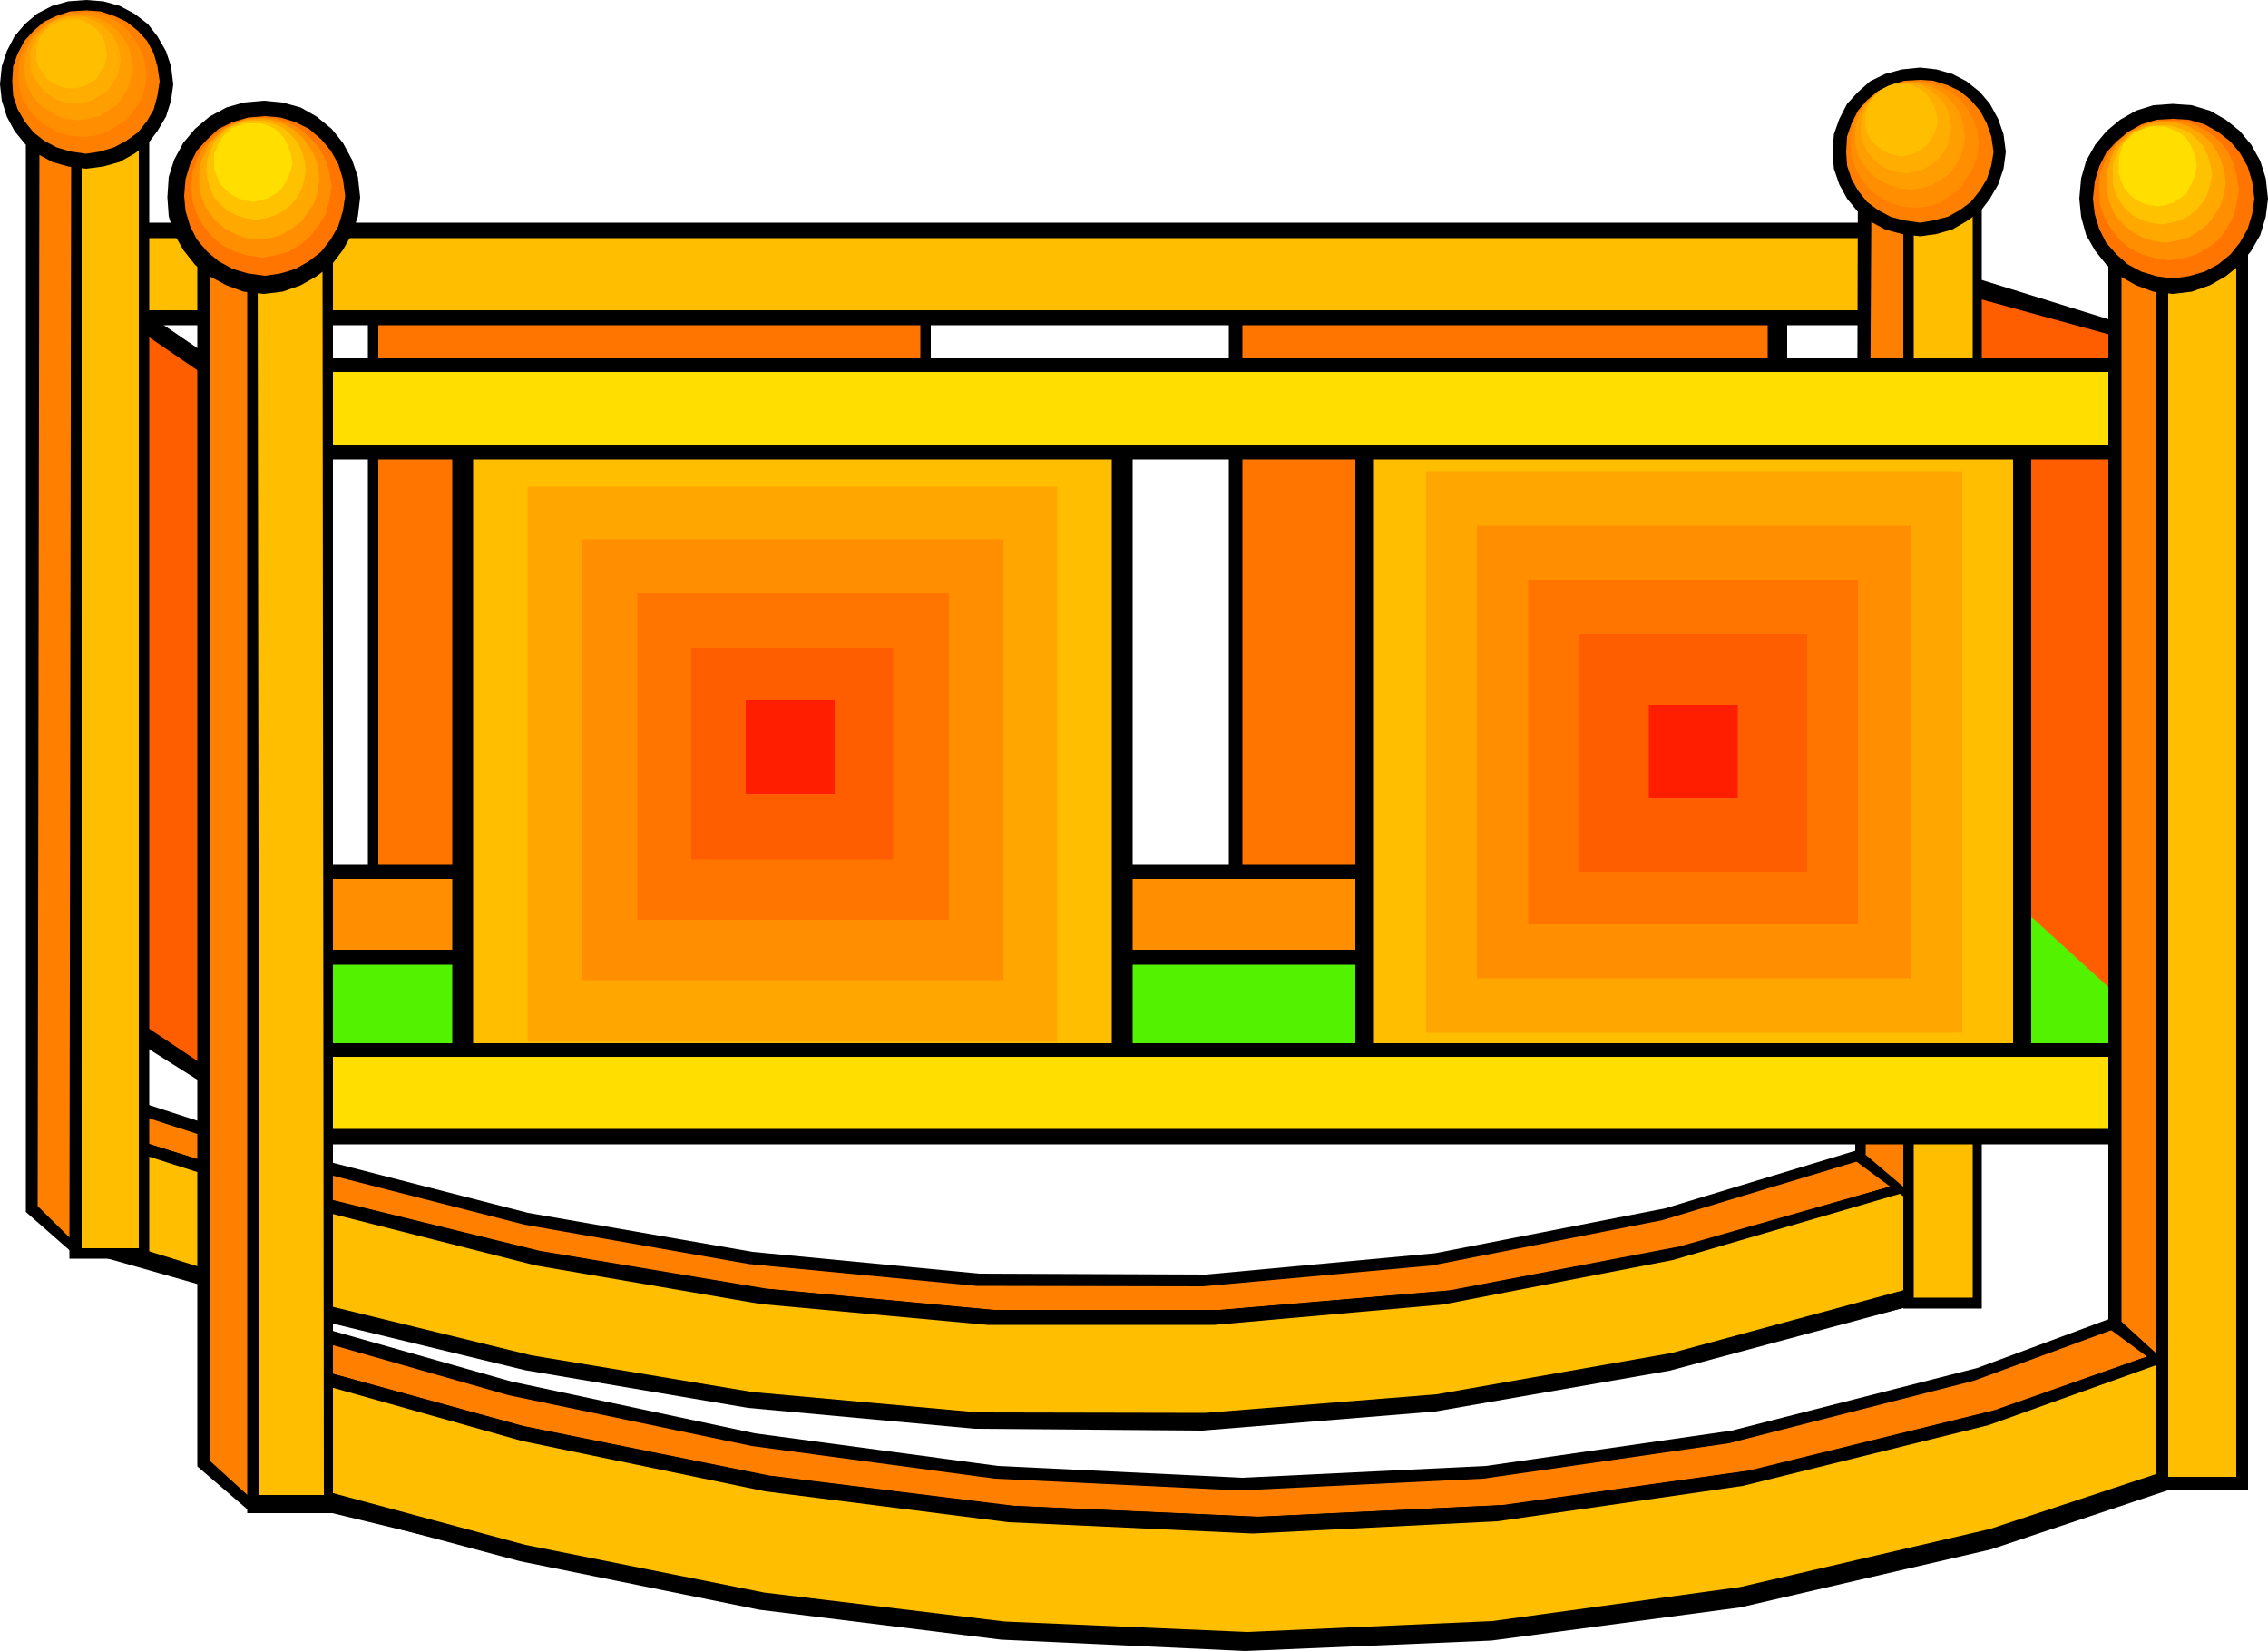 <svg height="349.44" viewBox="0 0 360 262.08" width="480" xmlns="http://www.w3.org/2000/svg"><path style="fill:#000" d="m430.046 333.68 34.632 10.729V456.44l-35.568 1.224z" transform="translate(-117.638 -289.905)"/><path style="fill:#ff5e00" d="m429.758 336.777 34.92 9.576V456.44l-35.568 1.224z" transform="translate(-117.638 -289.905)"/><path style="fill:#52f200" d="m157.094 432.825 280.584.432 29.376 26.784h-309.96z" transform="translate(-117.638 -289.905)"/><path style="fill:#000" d="M176.03 339.369h89.352v89.856H176.03z" transform="translate(-117.638 -289.905)"/><path style="fill:#ff7500" d="M177.686 334.833h86.04v97.992h-86.04z" transform="translate(-117.638 -289.905)"/><path style="fill:#000" d="M312.686 340.593h88.632v89.784h-88.632z" transform="translate(-117.638 -289.905)"/><path style="fill:#ff7500" d="M314.846 336.057h83.376v98.208h-83.376z" transform="translate(-117.638 -289.905)"/><path style="fill:#000" d="m131.03 461.985 35.064 11.376 35.352 9.072 35.64 6.192 36 3.456 36 .144 36.36-3.384 36.504-7.128 36.864-11.16-.144 2.304v1.872l.144 1.8.216 1.728.144 1.512.072 1.8.144 1.944.144 2.376-36.864 9.216-36.648 5.976-36.72 2.592-36.216-.216-36.144-3.024-35.568-5.472-35.28-7.92-34.56-9.792-.144-2.376-.072-1.872-.144-1.8v-1.584l-.144-1.656-.072-1.8v-1.944z" transform="translate(-117.638 -289.905)"/><path style="fill:#ff8000" d="m130.31 463.857 35.064 11.376 35.496 9.072 35.712 6.264 36 3.456 36 .072 36.36-3.312 36.576-7.2 36.792-11.088-.144 2.232v1.944l.144 1.8.216 1.656v1.584l.144 1.8v1.872l.144 2.376-36.864 9.216-36.648 5.976-36.72 2.664-36.216-.288-36.144-2.952-35.568-5.472-35.28-7.92-34.56-9.792-.144-2.376v-1.944l-.072-1.8v-1.512l-.288-1.728-.072-1.8v-1.872z" transform="translate(-117.638 -289.905)"/><path style="fill:#000" d="m132.254 468.68 35.352 11.017 35.784 8.784 35.856 5.976 36.216 3.384h36.144l36.432-3.096 36.576-6.984 36.576-10.512-.144 2.52-.072 2.52-.144 2.52v2.52l-.144 2.52-.072 2.52-.144 2.448v2.52l-37.8 9.216-37.152 5.976-36.936 2.664-36.144-.288-35.928-2.952-35.424-5.544-35.136-7.848-34.416-9.792v-2.52l.144-2.52.072-2.52.144-2.52v-2.52l.144-2.448.072-2.52z" transform="translate(-117.638 -289.905)"/><path style="fill:#000" d="m132.254 468.68 35.136 11.017 35.64 8.784 35.712 5.976 36.216 3.384h36.144l36.576-3.096 36.576-6.984 36.936-10.512-.144 2.52-.072 2.52-.144 2.52v2.52l-.144 2.52-.072 2.52-.144 2.448v2.52l-37.8 10.152-37.224 6.48-36.936 3.024-36.144-.288-36-3.312-35.352-5.976-35.064-8.496-34.416-10.656v-2.52l.144-2.52.072-2.376.144-2.376v-2.52l.144-2.376.072-2.52z" transform="translate(-117.638 -289.905)"/><path style="fill:#ffbf00" d="m132.038 470.553 35.136 11.232 35.496 9 35.712 6.12 36 3.312h36l36.36-3.24 36.432-7.056 36.792-10.728v2.232l.144 1.944v1.8l.216 1.656.144 1.584.144 1.8v1.872l.072 2.376-37.728 10.224-37.296 6.552-36.72 2.952-36-.072-35.856-3.24-35.136-5.832-34.776-8.496-34.416-10.656-.144-2.376v-1.944l-.144-1.8-.072-1.512-.288-1.728v-1.8l-.072-1.872z" transform="translate(-117.638 -289.905)"/><path style="fill:#000" d="M123.614 325.257h305.928v16.272H123.614z" transform="translate(-117.638 -289.905)"/><path style="fill:#ffbf00" d="M123.614 327.705h305.928v11.448H123.614z" transform="translate(-117.638 -289.905)"/><path style="fill:#000" d="M123.614 427.065h305.928v15.984H123.614z" transform="translate(-117.638 -289.905)"/><path style="fill:#ff8f00" d="M123.614 429.44h305.928v11.233H123.614z" transform="translate(-117.638 -289.905)"/><path style="fill:#000" d="m412.55 315.969 13.176 3.312-5.256 161.064-8.352-6.192z" transform="translate(-117.638 -289.905)"/><path style="fill:#ff8000" d="m414.71 318.849 9.36 1.656-2.664 159.192-7.632-6.48z" transform="translate(-117.638 -289.905)"/><path style="fill:#000" d="M419.75 318.849h12.456v178.776H419.75z" transform="translate(-117.638 -289.905)"/><path style="fill:#ffbf00" d="M421.406 320h9.36v175.897h-9.36z" transform="translate(-117.638 -289.905)"/><path style="fill:#000" d="m422.414 300.633 2.592.288 2.52.72 2.232 1.152 2.16 1.728 1.584 1.872 1.296 2.376.864 2.448.36 2.808-.36 2.664-.864 2.52-1.296 2.232-1.584 2.088-2.16 1.512-2.232 1.296-2.52.72-2.592.36-2.88-.36-2.664-.72-2.376-1.296-1.944-1.512-1.728-2.088-1.224-2.232-.864-2.52-.216-2.664.216-2.808.864-2.448 1.224-2.376 1.728-1.872 1.944-1.728 2.376-1.152 2.664-.72z" transform="translate(-117.638 -289.905)"/><path style="fill:#ff8000" d="m422.414 302.577 2.088.144 2.304.72 1.944.936 1.728 1.44 1.44 1.656 1.08 2.016.72 2.088.36 2.448-.36 2.16-.72 2.16-1.08 1.8-1.44 1.8-1.728 1.296-1.944 1.08-2.304.576-2.088.36-2.52-.36-2.16-.576-2.016-1.08-1.728-1.296-1.44-1.8-1.008-1.8-.72-2.16-.144-2.16.144-2.448.72-2.088 1.008-2.016 1.44-1.656 1.728-1.44 2.016-.936 2.16-.72z" transform="translate(-117.638 -289.905)"/><path style="fill:#ff8f00" d="m421.694 302.793 1.872.144 1.944.576 1.656.864 1.584 1.296 1.008 1.296 1.08 1.8.648 1.8.216 2.016-.216 2.088-.648 1.872-1.08 1.656-1.008 1.728-1.584 1.08-1.656 1.08-1.944.576-1.872.216-2.16-.216-1.944-.576-1.8-1.08-1.44-1.08-1.296-1.728-.936-1.656-.576-1.872-.144-2.088.144-2.016.576-1.8.936-1.8 1.296-1.296 1.44-1.296 1.8-.864 1.944-.576z" transform="translate(-117.638 -289.905)"/><path style="fill:#ff9e00" d="m420.974 303.08 1.656.073 1.656.504 1.296.72 1.44 1.152 1.008 1.224.792 1.44.504 1.656.216 1.8-.216 1.584-.504 1.512-.792 1.44-1.008 1.368-1.44.936-1.296.792-1.656.504-1.656.216-1.8-.216-1.656-.504-1.584-.792-1.224-.936-1.152-1.368-.864-1.44-.504-1.512-.072-1.584.072-1.8.504-1.656.864-1.44 1.152-1.224 1.224-1.152 1.584-.72 1.656-.504z" transform="translate(-117.638 -289.905)"/><path style="fill:#ffad00" d="M420.254 303.08h1.296l1.296.433 1.224.72 1.152 1.008.864.936.72 1.296.36 1.296.216 1.44-.216 1.368-.36 1.368-.72 1.224-.864 1.08-1.152.864-1.224.72-1.296.36-1.296.216-1.584-.216-1.296-.36-1.296-.72-1.008-.864-.936-1.08-.576-1.224-.504-1.368v-2.808l.504-1.296.576-1.296.936-.936 1.008-1.008 1.296-.72 1.296-.432z" transform="translate(-117.638 -289.905)"/><path style="fill:#ffbf00" d="M419.534 303.297h1.08l1.08.36.936.504.864.792.576.72.576 1.08.36 1.08.216 1.224-.216 1.08-.36 1.08-.576.936-.576.792-.864.648-.936.576-1.08.36-1.08.216-1.224-.216-1.08-.36-1.08-.576-.72-.648-.792-.792-.504-.936-.36-1.08v-2.304l.36-1.08.504-1.08.792-.72.72-.792 1.08-.504 1.08-.36z" transform="translate(-117.638 -289.905)"/><path style="fill:#000" d="m132.47 333.897 16.776 11.448 1.152 116.856-18.144-11.448z" transform="translate(-117.638 -289.905)"/><path style="fill:#ff5e00" d="m133.694 338.217 15.984 10.944 1.224 110.448-18.648-12.456z" transform="translate(-117.638 -289.905)"/><path style="fill:#000" d="M189.422 359.457h108V460.76h-108z" transform="translate(-117.638 -289.905)"/><path style="fill:#ffbf00" d="M192.734 358.52H294.11v106.345H192.734z" transform="translate(-117.638 -289.905)"/><path style="fill:#ffa600" d="M201.374 367.16h84.096v88.129h-84.096v-77.184z" transform="translate(-117.638 -289.905)"/><path style="fill:#ff8f00" d="M209.942 375.513h66.96v69.984h-66.96v-61.272z" transform="translate(-117.638 -289.905)"/><path style="fill:#ff7500" d="M218.798 384.08h49.464v51.841h-49.464v-45.36z" transform="translate(-117.638 -289.905)"/><path style="fill:#ff5e00" d="M227.366 392.72h32.04v33.625h-32.04z" transform="translate(-117.638 -289.905)"/><path style="fill:#000" d="M332.774 361.185h107.28v97.2h-107.28z" transform="translate(-117.638 -289.905)"/><path style="fill:#ffbf00" d="M335.582 356.145h101.592v106.272H335.582z" transform="translate(-117.638 -289.905)"/><path style="fill:#ffa600" d="M344.006 364.713h85.104v89.136h-85.104v-77.976z" transform="translate(-117.638 -289.905)"/><path style="fill:#ff8f00" d="M352.07 373.353h68.904v71.856H352.07V382.28z" transform="translate(-117.638 -289.905)"/><path style="fill:#ff7500" d="M360.206 381.92h52.344v54.721h-52.344V388.76z" transform="translate(-117.638 -289.905)"/><path style="fill:#ff5e00" d="M368.342 390.56h36.144v37.729h-36.144z" transform="translate(-117.638 -289.905)"/><path style="fill:#ff1f00" d="M379.358 401.793h14.112v14.832h-14.112zm-143.352-.72h14.112v14.832h-14.112z" transform="translate(-117.638 -289.905)"/><path style="fill:#000" d="M163.79 346.785h305.928v16.056H163.79zm5.976 108.72h301.896v16.056H169.766z" transform="translate(-117.638 -289.905)"/><path style="fill:#ffde00" d="M169.766 457.665h301.896v11.448H169.766zm-5.976-108.72h305.928v11.52H163.79z" transform="translate(-117.638 -289.905)"/><path style="fill:#000" d="m160.478 498.345 38.376 10.872 38.592 8.208 38.592 5.184 38.808 1.872 38.664-1.872 39.024-5.616 38.952-9.936 38.952-14.472v2.52l.216 2.16.144 1.872.36 1.944.144 1.8.216 2.016.144 2.16.216 2.736-39.096 12.312-39.168 8.496-39.24 4.896-39.096 1.656-38.88-1.512-38.592-4.32-38.376-6.984-37.8-9.072-.072-2.592-.144-2.16-.216-1.944-.144-1.8-.36-1.872-.144-1.944-.072-2.16z" transform="translate(-117.638 -289.905)"/><path style="fill:#ff8000" d="m159.974 500.433 38.376 10.944 38.592 8.064 38.592 5.184 38.808 1.872 38.736-1.872 38.952-5.616 38.952-9.936 38.952-14.328v2.52l.288 2.232.072 1.944.36 1.872.144 1.8.216 1.944.144 2.232.216 2.664-39.096 12.312-39.168 8.496-39.24 4.896-39.024 1.656-38.952-1.584-38.592-4.176-38.376-6.768-37.728-9.072-.144-2.808-.144-2.16-.216-2.016-.144-1.8-.36-1.872-.072-1.944-.144-2.16z" transform="translate(-117.638 -289.905)"/><path style="fill:#000" d="m162.134 505.689 38.592 10.584 38.952 7.848 39.024 4.824 38.952 1.728 39.024-1.872 38.952-5.472 38.808-9.576L473.318 500v8.352l.072 2.88v2.736l.144 2.88.144 2.736.072 2.88-40.104 12.312-39.816 8.496-39.456 4.896-39.096 1.8-38.736-1.584-38.376-4.176-38.016-6.912-37.512-9.072-.144-2.88-.144-2.736v-5.616l-.072-2.88v-2.88l-.144-2.736z" transform="translate(-117.638 -289.905)"/><path style="fill:#000" d="m162.134 505.689 38.376 10.584 38.736 7.848 38.808 4.824 39.024 1.728 39.096-1.872 39.096-5.472 38.952-9.576L473.318 500v8.352l.072 2.88v2.736l.144 2.88.144 2.736.072 2.88-40.104 13.392-39.816 9.216-39.456 5.256-39.096 1.656-38.736-1.8-38.376-4.752-38.016-7.704-37.512-10.008-.144-2.88-.144-2.736v-5.4l-.072-2.88v-2.592l-.144-2.88z" transform="translate(-117.638 -289.905)"/><path style="fill:#ffbf00" d="m162.134 507.849 38.376 10.8 38.592 7.992 38.592 4.896 38.808 1.8 38.808-1.944 38.952-5.616 39.024-9.648 39.024-13.968v2.52l.144 2.232.144 1.944.36 1.872.072 1.8.288 2.016.072 2.16.144 2.664-40.032 13.248-39.672 9.216-39.312 5.4-38.88 1.728-38.52-1.656-38.232-4.608-37.872-7.56-37.44-10.08-.216-2.736-.144-2.16-.216-2.016-.144-1.8-.36-1.872-.144-1.944-.216-2.16z" transform="translate(-117.638 -289.905)"/><path style="fill:#000" d="m148.958 323.6 14.4 3.6-5.76 202.897-8.64-7.416z" transform="translate(-117.638 -289.905)"/><path style="fill:#ff8000" d="m150.902 326.697 10.512 1.944-2.376 200.52-8.136-7.416z" transform="translate(-117.638 -289.905)"/><path style="fill:#000" d="M156.878 326.697h13.608v203.4h-13.608z" transform="translate(-117.638 -289.905)"/><path style="fill:#ffbf00" d="M158.534 328.137h10.296l.216 199.08h-10.224z" transform="translate(-117.638 -289.905)"/><path style="fill:#000" d="m159.542 305.889 2.952.288 2.88.792 2.52 1.44 2.376 1.944 1.8 2.232 1.44 2.664.936 2.736.36 3.24-.36 3.024-.936 2.808-1.44 2.52-1.8 2.376-2.376 1.8-2.52 1.44-2.88 1.008-2.952.36-3.24-.36-2.736-1.008-2.664-1.44-2.304-1.8-1.872-2.376-1.44-2.52-.864-2.808-.216-3.024.216-3.24.864-2.736 1.44-2.664 1.872-2.232 2.304-1.944 2.664-1.44 2.736-.792zM452.294 323.6l14.04 3.817-4.968 180-9.072-6.696z" transform="translate(-117.638 -289.905)"/><path style="fill:#ff8000" d="m454.382 326.985 10.08 1.656-1.944 178.488-8.136-7.416z" transform="translate(-117.638 -289.905)"/><path style="fill:#000" d="M459.926 326.985h14.544v199.512h-14.544z" transform="translate(-117.638 -289.905)"/><path style="fill:#ffbf00" d="M461.798 328.137h10.8v196.2h-10.8z" transform="translate(-117.638 -289.905)"/><path style="fill:#000" d="m462.518 306.393 3.024.216 2.88.864 2.52 1.44 2.232 1.8 1.8 2.16 1.44 2.592.864 2.736.36 3.24-.36 2.88-.864 2.88-1.44 2.52-1.8 2.232-2.232 1.8-2.52 1.44-2.88 1.008-3.024.36-3.096-.36-2.736-1.008-2.52-1.44-2.16-1.8-1.8-2.232-1.44-2.52-.792-2.88-.288-2.88.288-3.24.792-2.736 1.44-2.592 1.8-2.16 2.16-1.8 2.52-1.44 2.736-.864z" transform="translate(-117.638 -289.905)"/><path style="fill:#ff7500" d="m462.518 308.769 2.52.144 2.52.72 2.16 1.224 1.944 1.512 1.512 1.8 1.224 2.16.72 2.376.36 2.736-.36 2.448-.72 2.376-1.224 2.16-1.512 1.872-1.944 1.584-2.16 1.152-2.52.72-2.52.36-2.592-.36-2.376-.72-2.16-1.152-1.8-1.584-1.656-1.872-1.08-2.16-.72-2.376-.288-2.448.288-2.736.72-2.376 1.08-2.16 1.656-1.8 1.8-1.512 2.16-1.224 2.376-.72z" transform="translate(-117.638 -289.905)"/><path style="fill:#ff8f00" d="m462.086 309.057 2.16.072 2.088.72 1.8 1.008 1.728 1.368 1.296 1.584.936 1.944.576 2.016.36 2.232-.36 2.16-.576 2.16-.936 1.8-1.296 1.8-1.728 1.296-1.8 1.08-2.088.576-2.16.36-2.448-.36-2.016-.576-2.016-1.08-1.584-1.296-1.368-1.8-1.008-1.8-.72-2.16-.072-2.16.072-2.232.72-2.016 1.008-1.944 1.368-1.584 1.584-1.368 2.016-1.008 2.016-.72z" transform="translate(-117.638 -289.905)"/><path style="fill:#ffa800" d="m461.366 309.273 1.8.144 1.872.576 1.584.864 1.44 1.152 1.08 1.296.936 1.728.576 1.8.288 2.016-.288 1.8-.576 1.872-.936 1.584-1.08 1.44-1.44 1.08-1.584.936-1.872.576-1.8.288-2.016-.288-1.728-.576-1.656-.936-1.296-1.08-1.224-1.44-.792-1.584-.504-1.872-.144-1.8.144-2.016.504-1.8.792-1.728 1.224-1.296 1.296-1.152 1.656-.864 1.728-.576z" transform="translate(-117.638 -289.905)"/><path style="fill:#ffc200" d="m460.862 309.777 1.44.072 1.584.504 1.296.576 1.152 1.08 1.008 1.08.72 1.44.432 1.44.288 1.656-.288 1.44-.432 1.584-.72 1.296-1.008 1.224-1.152.936-1.296.72-1.584.432-1.44.288-1.8-.288-1.44-.432-1.44-.72-1.08-.936-.936-1.224-.72-1.296-.432-1.584v-3.096l.432-1.44.72-1.44.936-1.08 1.08-1.08 1.44-.576 1.44-.504z" transform="translate(-117.638 -289.905)"/><path style="fill:#ffde00" d="M460.142 309.993h1.224l1.152.504 1.08.432 1.008.864.576.792.576 1.224.36 1.08.216 1.296-.216 1.224-.36 1.152-.576 1.08-.576 1.08-1.008.72-1.08.648-1.152.36-1.224.216-1.44-.216-1.08-.36-1.152-.648-.864-.72-.864-1.08-.432-1.08-.36-1.152v-2.52l.36-1.08.432-1.224.864-.792.864-.864 1.152-.432 1.08-.504z" transform="translate(-117.638 -289.905)"/><path style="fill:#ff7500" d="m159.758 308.337 2.376.216 2.376.72 2.16 1.08 1.944 1.656 1.512 1.8 1.224 2.16.72 2.376.36 2.664-.36 2.376-.72 2.376-1.224 2.16-1.512 1.944-1.944 1.512-2.16 1.224-2.376.72-2.376.36-2.736-.36-2.448-.72-2.232-1.224-1.8-1.512-1.656-1.944-1.08-2.16-.72-2.376-.216-2.376.216-2.664.72-2.376 1.08-2.16 1.656-1.8 1.8-1.656 2.232-1.08 2.448-.72z" transform="translate(-117.638 -289.905)"/><path style="fill:#ff8f00" d="m159.254 308.553 2.016.144 2.16.72 1.8.936 1.656 1.44 1.368 1.512 1.08 1.944.576 2.016.36 2.304-.36 2.16-.576 2.16-1.08 1.728-1.368 1.8-1.656 1.368-1.8 1.08-2.16.576-2.016.36-2.376-.36-2.016-.576-2.016-1.08-1.584-1.368-1.44-1.8-.936-1.728-.72-2.16-.144-2.16.144-2.304.72-2.016.936-1.944 1.44-1.512 1.584-1.44 2.016-.936 2.016-.72z" transform="translate(-117.638 -289.905)"/><path style="fill:#ffa800" d="m158.822 308.769 1.728.144 1.944.576 1.584.864 1.44 1.224 1.008 1.296 1.008 1.656.576 1.8.216 2.016-.216 1.8-.576 1.944-1.008 1.512-1.008 1.44-1.44 1.08-1.584.936-1.944.648-1.728.216-2.088-.216-1.8-.648-1.656-.936-1.296-1.08-1.224-1.44-.792-1.512-.648-1.944-.072-1.8.072-2.016.648-1.8.792-1.656 1.224-1.296 1.296-1.224 1.656-.864 1.8-.576z" transform="translate(-117.638 -289.905)"/><path style="fill:#ffc200" d="m158.318 309.057 1.44.072 1.512.504 1.368.576 1.152 1.08 1.008 1.08.72 1.44.432 1.44.216 1.656-.216 1.44-.432 1.584-.72 1.296-1.008 1.224-1.152.936-1.368.72-1.512.432-1.44.288-1.656-.288-1.44-.432-1.44-.72-1.08-.936-1.08-1.224-.576-1.296-.504-1.584-.144-1.44.144-1.656.504-1.44.576-1.44 1.08-1.08 1.08-1.08 1.44-.576 1.44-.504z" transform="translate(-117.638 -289.905)"/><path style="fill:#ffde00" d="M157.814 309.489h1.224l1.152.36 1.08.504 1.008.864.576.792.576 1.224.36 1.08.288 1.44-.288 1.08-.36 1.152-.576 1.08-.576.936-1.008.72-1.08.648-1.152.36-1.224.216-1.296-.216-1.08-.36-1.224-.648-.792-.72-.864-.936-.432-1.08-.504-1.152v-2.52l.504-1.08.432-1.224.864-.792.792-.864 1.224-.504 1.08-.36z" transform="translate(-117.638 -289.905)"/><path style="fill:#000" d="m121.742 305.457 12.888 3.312-5.256 180.216-7.632-6.696z" transform="translate(-117.638 -289.905)"/><path style="fill:#ff8000" d="m123.902 308.337 9.288 1.656-2.592 178.272-6.984-6.912z" transform="translate(-117.638 -289.905)"/><path style="fill:#000" d="M128.942 308.337h12.384v181.368h-12.672z" transform="translate(-117.638 -289.905)"/><path style="fill:#ffbf00" d="M130.598 309.489h9.072v178.56h-9.072z" transform="translate(-117.638 -289.905)"/><path style="fill:#000" d="m131.318 289.905 2.736.216 2.592.72 2.304 1.224 2.16 1.656 1.512 1.944 1.368 2.376.792 2.376.36 2.88-.36 2.592-.792 2.52-1.368 2.304-1.512 2.016-2.16 1.584-2.304 1.296-2.592.72-2.736.36-2.88-.36-2.52-.72-2.376-1.296-1.944-1.584-1.656-2.016-1.224-2.304-.792-2.52-.288-2.592.288-2.88.792-2.376 1.224-2.376 1.656-1.944 1.944-1.656 2.376-1.224 2.52-.72z" transform="translate(-117.638 -289.905)"/><path style="fill:#ff8000" d="m131.318 291.56 2.232.145 2.16.72 2.016.936 1.8 1.44 1.44 1.584 1.08 2.016.576 2.016.36 2.376-.36 2.304-.576 2.16-1.08 1.872-1.44 1.8-1.8 1.296-2.016 1.08-2.16.648-2.232.36-2.52-.36-2.16-.648-2.016-1.08-1.656-1.296-1.44-1.8-1.08-1.872-.72-2.16-.144-2.304.144-2.376.72-2.016 1.08-2.016 1.44-1.584 1.656-1.44 2.016-.936 2.16-.72z" transform="translate(-117.638 -289.905)"/><path style="fill:#ff8f00" d="m130.814 291.849 1.944.072 1.872.648 1.656.792 1.584 1.296 1.08 1.44 1.08 1.8.576 1.8.288 2.16-.288 1.944-.576 1.872-1.08 1.584-1.08 1.512-1.584 1.08-1.656 1.008-1.872.576-1.944.216-2.16-.216-1.872-.576-1.8-1.008-1.44-1.08-1.296-1.512-1.008-1.584-.576-1.872-.144-1.944.144-2.16.576-1.8 1.008-1.8 1.296-1.44 1.44-1.296 1.8-.792 1.872-.648z" transform="translate(-117.638 -289.905)"/><path style="fill:#ff9e00" d="m130.094 292.28 1.656.145 1.728.504 1.296.648 1.44 1.08.936 1.224.864 1.44.432 1.584.288 1.728-.288 1.584-.432 1.584-.864 1.44-.936 1.296-1.44.936-1.296.864-1.728.432-1.656.288-1.8-.288-1.512-.432-1.44-.864-1.368-.936-1.152-1.296-.72-1.44-.504-1.584-.072-1.584.072-1.728.504-1.584.72-1.44 1.152-1.224 1.368-1.08 1.44-.648 1.512-.504z" transform="translate(-117.638 -289.905)"/><path style="fill:#ffad00" d="M129.59 292.569h1.368l1.296.432 1.224.576 1.152 1.008.864.936.72 1.296.36 1.224.216 1.44-.216 1.296-.36 1.296-.72 1.08-.864 1.224-1.152.72-1.224.72-1.296.36-1.368.216-1.368-.216-1.368-.36-1.296-.72-.936-.72-1.008-1.224-.648-1.08-.504-1.296v-2.737l.504-1.224.648-1.296 1.008-.936.936-1.008 1.296-.576 1.368-.432z" transform="translate(-117.638 -289.905)"/><path style="fill:#ffbf00" d="M129.158 293h.936l1.08.36.864.505.936.72.576.72.648.936.216 1.08.216 1.224-.216.936-.216 1.08-.648.792-.576 1.008-.936.576-.864.576-1.08.288-.936.216-1.224-.216-1.08-.288-1.08-.576-.72-.576-.792-1.008-.504-.792-.36-1.08v-2.16l.36-1.08.504-.936.792-.72.72-.72 1.08-.504 1.08-.36z" transform="translate(-117.638 -289.905)"/></svg>
